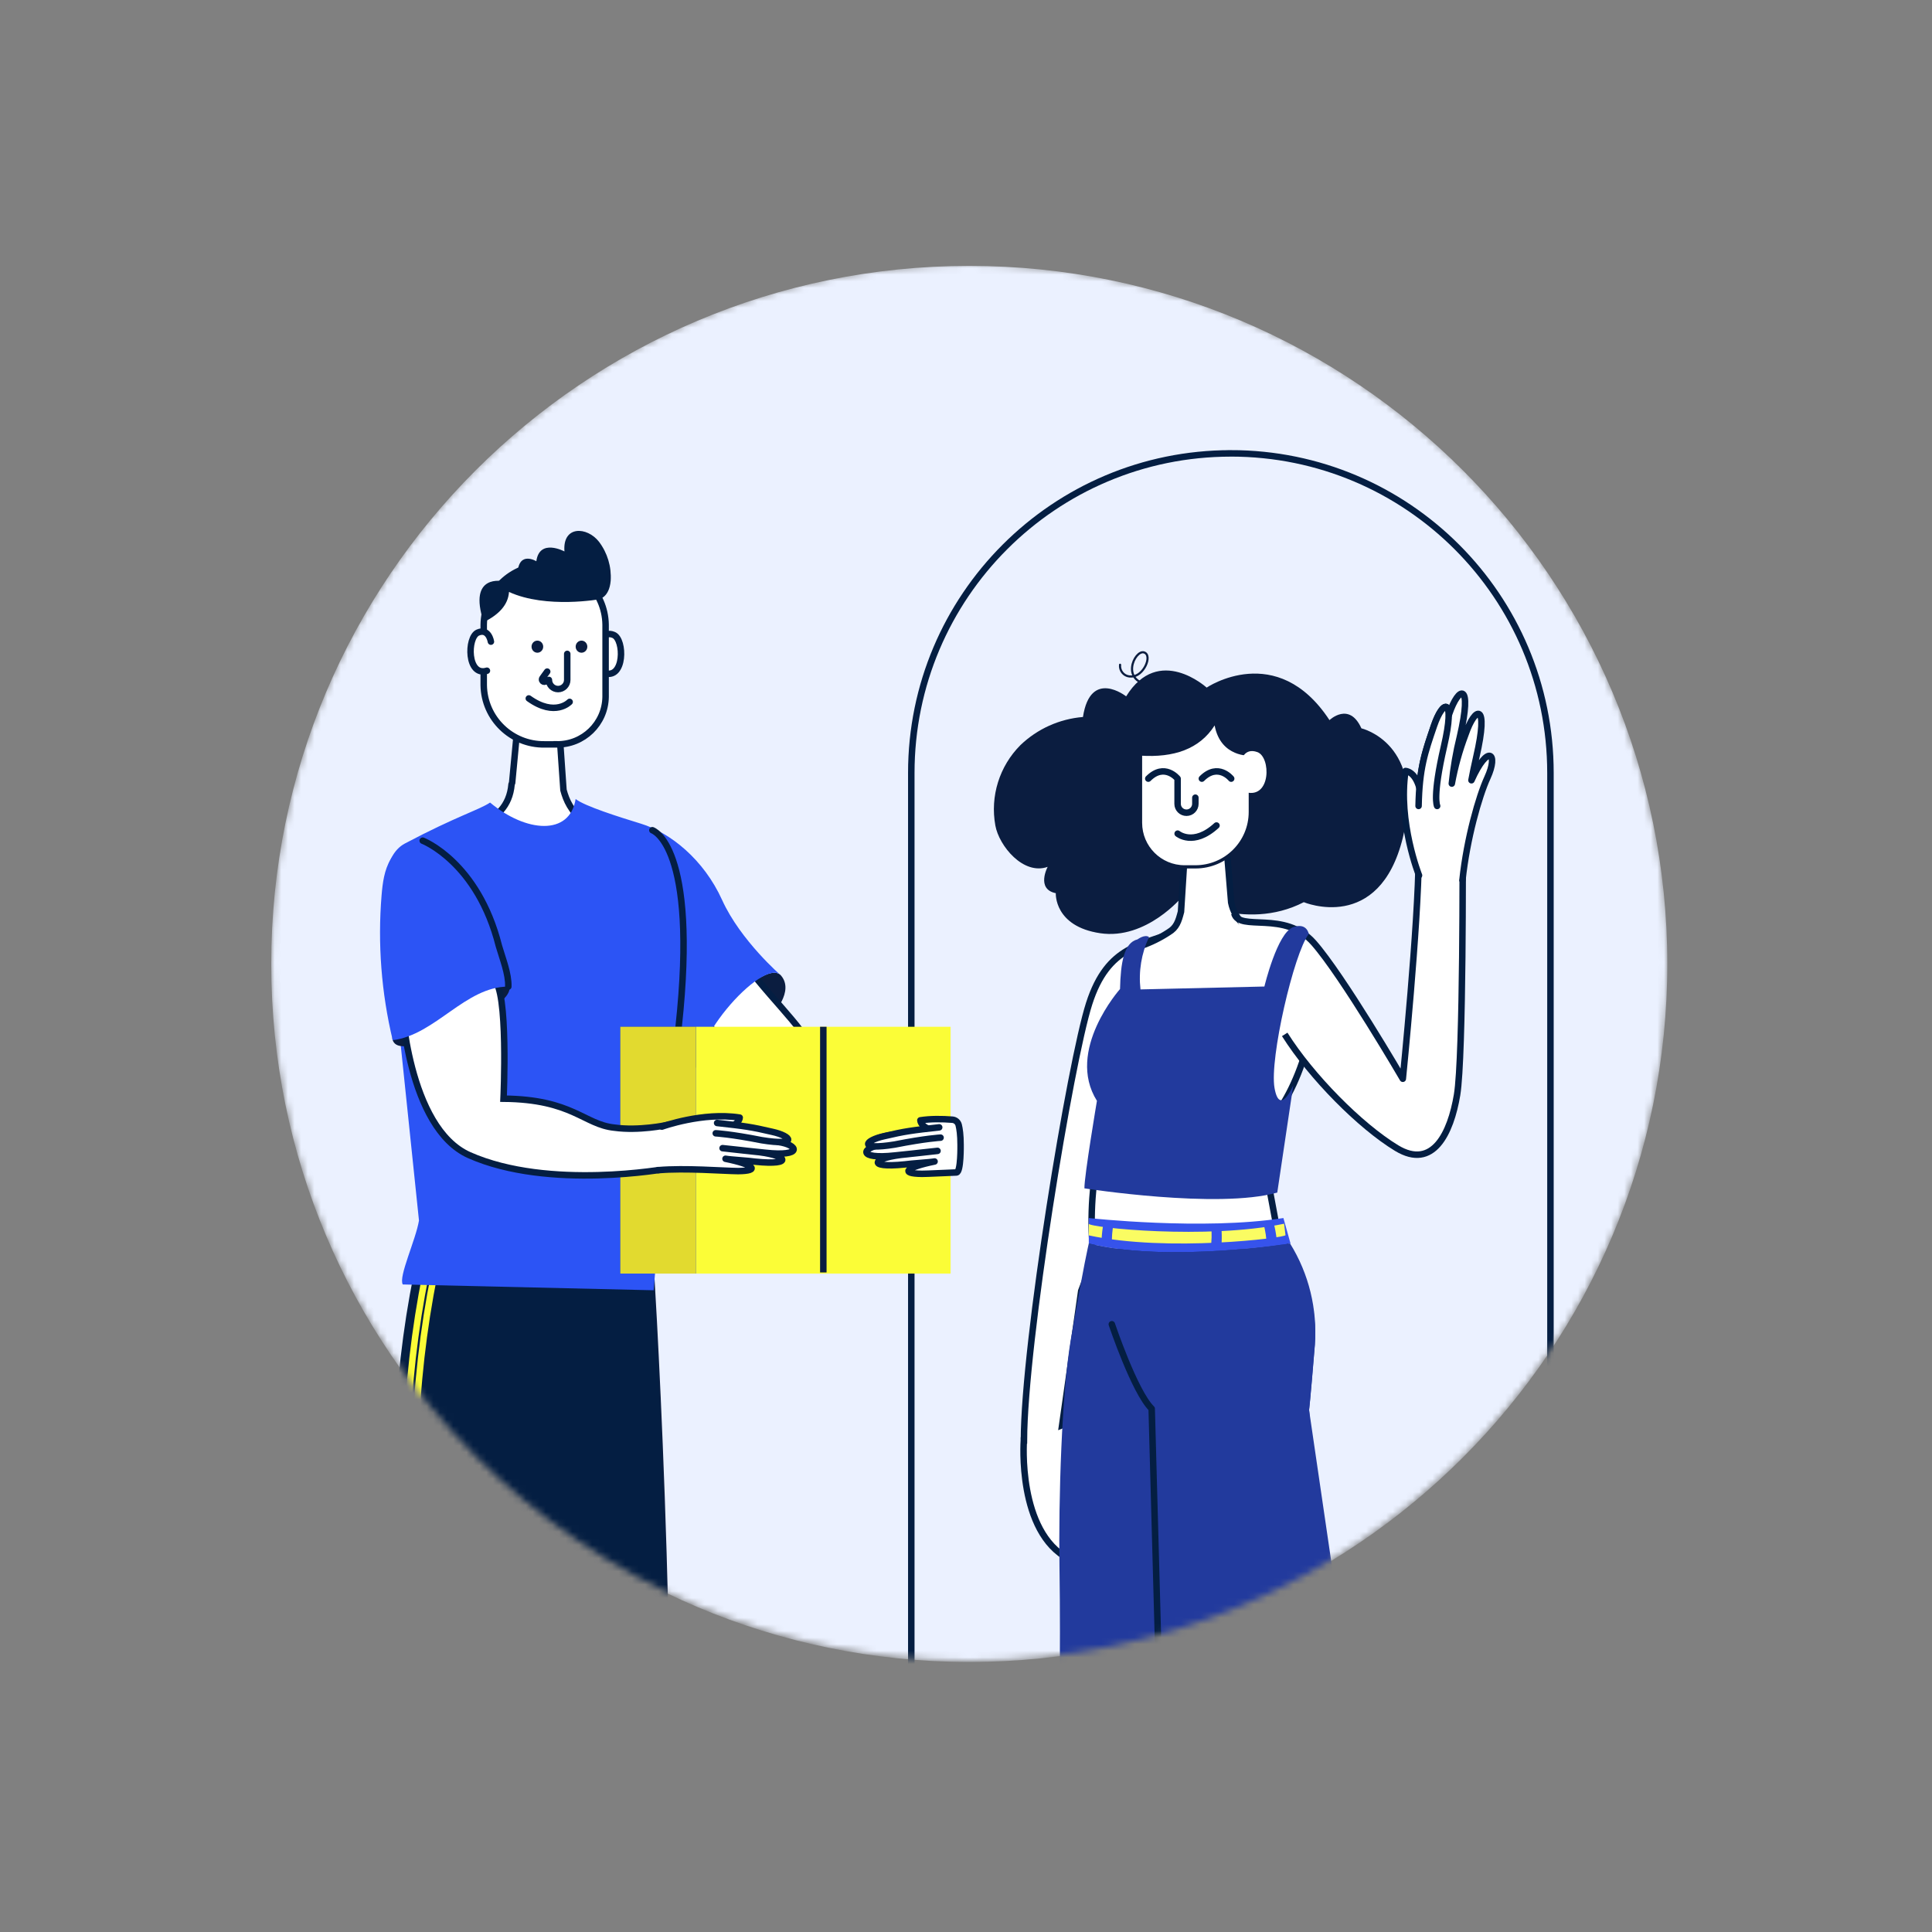<svg width="292" height="292" viewBox="0 0 292 292" fill="none" xmlns="http://www.w3.org/2000/svg">
<rect x="0" y="0" width="292" height="292" fill="#808080" stroke="none"/>
<mask id="mask0_4507_88" style="mask-type:luminance" maskUnits="userSpaceOnUse" x="41" y="40" width="211" height="211">
<path d="M146.5 251C204.766 251 252 203.766 252 145.5C252 87.234 204.766 40 146.5 40C88.234 40 41 87.234 41 145.5C41 203.766 88.234 251 146.5 251Z" fill="white"/>
</mask>
<g mask="url(#mask0_4507_88)">
<path d="M146.495 251.185C204.761 251.185 251.995 203.95 251.995 145.685C251.995 87.419 204.761 40.185 146.495 40.185C88.229 40.185 40.995 87.419 40.995 145.685C40.995 203.95 88.229 251.185 146.495 251.185Z" fill="#EBF1FF"/>
<path d="M186.034 68.52C212.711 68.52 234.333 90.146 234.333 116.819V300.852H137.732V116.823C137.732 90.146 159.357 68.524 186.031 68.524H186.034V68.52Z" stroke="#041E42" stroke-width="0.98" stroke-miterlimit="10"/>
<path d="M98.528 189.363C98.528 189.363 102.499 249.34 100.84 303.801L100.174 324.189L115.255 330.521V332.83L92.601 332.356L92.99 322.742L89.747 292.976C83.069 273.068 88.777 260.767 88.777 260.767C79.927 241.529 78.236 208.889 78.236 208.889" stroke="#0B1D40" stroke-width="0.327"/>
<path d="M48.765 322.739L53.269 289.766C50.434 279.632 51.998 264.114 56.73 257.54C55.541 236.754 61.955 213.781 61.955 213.781C61.119 198.981 65.92 189.363 65.92 189.363H96.885L83.815 212.151L55.398 322.736C55.398 322.736 63.572 329.352 67.451 330.589C71.331 331.83 72.823 331.566 72.823 331.566L66.318 335.057L53.056 333.813L46.956 334.397L48.762 322.732" stroke="#0B1D40" stroke-width="0.327"/>
<path d="M100.847 303.807C102.506 249.346 98.535 189.369 98.535 189.369H63.207C61.339 197.729 60.19 206.236 59.778 214.792C59.778 214.792 49.749 268.081 50.334 287.41L48.035 317.859H57.443L79.826 227.136C81.772 247.68 85.368 279.886 89.75 292.975L91.533 317.862H101.262L100.847 303.81V303.807Z" fill="#041E42"/>
<path d="M65.022 189.363C63.154 197.723 62.005 206.23 61.587 214.786C61.587 214.786 51.558 268.075 52.143 287.405L49.844 317.853" stroke="#FBFD37" stroke-width="0.98" stroke-linecap="round" stroke-linejoin="round"/>
<path d="M66.317 189.363C64.449 197.723 63.3 206.23 62.888 214.786C62.888 214.786 52.859 268.075 53.444 287.405L51.145 317.853" stroke="#FBFD37" stroke-width="0.98" stroke-linecap="round" stroke-linejoin="round"/>
<path d="M116.753 153.306C116.753 153.306 120.094 149.86 118.049 147.45C115.437 144.377 102.515 158.465 106.215 162.969C107.776 164.876 114.411 159.164 114.411 159.164" fill="#0B1D40"/>
<path d="M90.781 97.34C90.781 97.34 91.111 95.26 92.76 95.972C94.406 96.684 94.406 102.686 91.386 101.736" fill="#EBF0FD"/>
<path d="M90.781 97.34C90.781 97.34 91.111 95.26 92.76 95.972C94.406 96.684 94.406 102.686 91.386 101.736" fill="white"/>
<path d="M90.781 97.34C90.781 97.34 91.111 95.26 92.76 95.972C94.406 96.684 94.406 102.686 91.386 101.736" stroke="#041E42" stroke-width="0.98"/>
<path d="M107.542 155.422L62.094 155.837C62.094 155.837 56.634 134.316 62.73 128.115C69.373 125.362 76.721 125.228 77.318 118.54C77.344 118.468 77.374 118.389 77.406 118.298L78.239 109.478L84.538 110.408L85.162 119.405C85.998 122.54 88.085 125.985 98.12 127.765C101.726 128.405 105.68 131.772 108.61 138.8C111.539 145.827 117.538 151.193 121.055 155.83L114.027 164.272L107.542 155.415V155.422Z" fill="white" stroke="#041E42" stroke-width="0.98"/>
<path d="M84.139 112.506H82.32C77.31 112.578 73.186 108.58 73.111 103.568V94.401C73.189 89.391 77.31 85.391 82.32 85.463C87.329 85.391 91.451 89.388 91.529 94.401V105.334C91.467 109.351 88.162 112.564 84.139 112.502V112.509V112.506Z" fill="white" stroke="#041E42" stroke-width="0.98"/>
<path d="M85.731 98.827V102.762C85.731 103.526 85.11 104.147 84.346 104.147C83.582 104.147 82.962 103.526 82.962 102.762L82.403 103.014C82.233 103.092 82.028 103.014 81.949 102.844C81.897 102.73 81.907 102.596 81.985 102.498L82.704 101.505" stroke="#041E42" stroke-width="0.98" stroke-linecap="round" stroke-linejoin="round"/>
<path d="M86.095 106.083C86.095 106.083 83.91 108.418 79.923 105.561" stroke="#041E42" stroke-width="0.98" stroke-linecap="round" stroke-linejoin="round"/>
<path d="M87.887 98.651C88.373 98.651 88.768 98.243 88.768 97.737C88.768 97.231 88.373 96.823 87.887 96.823C87.4 96.823 87.005 97.231 87.005 97.737C87.005 98.243 87.4 98.651 87.887 98.651Z" fill="#0B1D40"/>
<path d="M81.217 98.651C81.704 98.651 82.099 98.243 82.099 97.737C82.099 97.231 81.704 96.823 81.217 96.823C80.731 96.823 80.336 97.231 80.336 97.737C80.336 98.243 80.731 98.651 81.217 98.651Z" fill="#0B1D40"/>
<path d="M73.106 94.028C73.106 89.297 77.227 85.466 82.315 85.466C85.861 85.41 89.127 87.383 90.727 90.547C90.727 90.547 82.589 92.056 76.93 89.466C76.799 91.432 75.382 92.902 73.109 94.032V94.025L73.106 94.028Z" fill="#041E42"/>
<path d="M74.012 97.165C74.012 97.165 73.683 95.085 72.033 95.797C70.388 96.509 70.92 102.465 73.941 101.515" fill="white"/>
<path d="M74.197 96.977C74.197 96.977 73.867 94.897 72.218 95.609C70.572 96.321 70.572 102.323 73.593 101.373" stroke="#041E42" stroke-width="0.98" stroke-linecap="round" stroke-linejoin="round"/>
<path d="M90.532 90.547C90.532 90.547 92.077 90.351 92.299 87.768C92.433 85.655 91.809 83.568 90.532 81.88C88.729 79.571 84.997 79.391 85.31 83.343C85.31 83.343 81.535 81.315 81.061 84.825C81.061 84.825 78.439 83.219 78.23 86.533" fill="#041E42"/>
<path d="M76.102 87.861C76.102 87.861 70.649 86.591 73.108 94.033L76.102 87.861Z" fill="#041E42"/>
<path d="M59.772 143.052L66.388 192.831H98.6C98.6 192.831 98.842 168.528 97.039 163.26C97.039 163.26 103.917 149.936 100.991 138.513" fill="#FAFC62"/>
<path d="M95.09 140.707C97.624 150.076 106.213 162.959 106.213 162.959C102.65 158.857 115.435 144.365 118.048 147.441C118.048 147.441 111.925 142.167 109.139 136.024C106.357 129.875 101.285 125.845 96.889 124.496C93.506 123.458 88.399 121.848 87.001 120.764C86.119 126.361 79.493 125.838 74.069 121.296C72.443 122.396 68.988 123.366 61.206 127.481C54.243 131.161 60.664 152.114 61.382 158.501" fill="#2C54F5"/>
<path d="M59.041 143.33L63.323 184.468C62.843 187.397 60.207 192.942 60.87 194.131L98.791 195.009C98.791 195.009 100.783 171.32 100.992 164.56C101.188 158.12 103.196 150.208 100.27 138.791" fill="#2C54F5"/>
<path d="M98.599 125.481C98.599 125.481 105.548 127.676 102.57 155.179" stroke="#041E42" stroke-width="0.98" stroke-linecap="round" stroke-linejoin="round"/>
<path d="M197.054 136.355C188.067 140.985 178.704 135.502 178.704 135.502C178.704 135.502 173.283 142.086 166.285 141.047C159.287 140.009 159.571 134.996 159.571 134.996C156.543 134.376 158.343 131.015 158.343 131.015C154.656 132.328 150.989 127.828 150.437 124.771C149.63 120.346 151.047 115.807 154.222 112.62C156.788 110.158 160.129 108.655 163.676 108.365C164.812 100.984 170.204 105.246 170.204 105.246C175.118 97.304 182.371 103.923 182.371 103.923C182.371 103.923 192.995 96.736 200.937 108.838C200.937 108.838 203.915 105.978 205.76 110.079C205.76 110.079 215.547 112.336 212.023 126.61C208.441 141.152 197.057 136.355 197.057 136.355H197.051H197.054Z" fill="#0B1D40"/>
<path d="M172.725 185.494C172.725 185.494 182.734 273.238 191.698 313.549L199.49 312.792L196.417 284.24C196.417 284.24 198.115 261.492 190.722 246.035C190.722 246.035 196.708 229.968 196.159 208.84C198.693 201.051 198.693 194.203 192.959 185.497" fill="white"/>
<path d="M172.725 185.494C172.725 185.494 182.734 273.238 191.698 313.549L199.49 312.792L196.417 284.24C196.417 284.24 198.115 261.492 190.722 246.035C190.722 246.035 196.708 229.968 196.159 208.84C198.693 201.051 198.693 194.203 192.959 185.497" stroke="#0B1D40" stroke-width="0.49"/>
<path d="M165.774 175.392C161.689 203.96 164.539 274.1 171.93 313.336H178.964L177.987 281.748C177.987 281.748 182.866 262.203 177.011 246.1C177.011 246.1 184.591 224.184 184.215 199.473" fill="white"/>
<path d="M165.774 175.392C161.689 203.96 164.539 274.1 171.93 313.336H178.964L177.987 281.748C177.987 281.748 182.866 262.203 177.011 246.1C177.011 246.1 184.591 224.184 184.215 199.473" stroke="#0B1D40" stroke-width="0.327"/>
<path d="M154.746 217.715H154.756C154.802 202.862 161.79 160.5 164.605 151.706C167.466 142.745 172.671 142.941 177.985 140.671L170.268 161.519L166.003 174.951L166.254 176.917C166.93 182.139 166.31 187.442 164.452 192.367L163.413 195.12L160.533 215.389L161.529 214.988L166.199 231.117L161.529 235.594C153.727 231.551 154.743 217.721 154.743 217.721V217.715H154.746Z" fill="white" stroke="#041E42" stroke-width="0.98"/>
<path d="M165.241 189.218C163.987 178.382 167.782 166.528 167.782 166.528C161.048 158.766 171.041 151.522 171.041 151.522C171.139 147.542 169.709 143.822 172.491 142.94C173.954 142.434 175.345 141.748 176.638 140.896C177.817 140.194 178.114 139.263 178.496 137.797L179.231 126.135L184.949 122.713L186.079 136.402C186.344 137.719 187.03 138.914 188.035 139.802C189.547 141.098 191.252 142.157 193.087 142.94C197.192 145.079 199.485 148.812 198.489 154.135C196.062 167.07 190.292 171.214 190.292 171.214L193.643 189.221H165.241V189.218Z" fill="white" stroke="#041E42" stroke-width="0.98"/>
<path d="M179.031 131.016H180.674C185.255 131.016 188.972 127.303 188.972 122.718V114.208C188.972 109.626 185.259 105.91 180.674 105.91C176.089 105.91 172.376 109.623 172.376 114.208V124.361C172.376 128.038 175.354 131.016 179.031 131.016Z" fill="white" stroke="#0B1D40" stroke-width="0.49"/>
<path d="M186.545 138.049C187.316 140.89 194.157 137.5 198.556 142.5C202.955 147.499 212.02 163.044 212.02 163.044C212.02 163.044 214.371 139.737 214.42 129.349L221.063 128.245C221.063 128.245 221.187 159.674 220.22 165.473C219.254 171.273 216.579 176.851 211.086 173.52C205.59 170.189 198.187 162.717 194.17 156.339" fill="white"/>
<path d="M186.545 138.049C187.316 140.89 194.157 137.5 198.556 142.5C202.955 147.499 212.02 163.044 212.02 163.044C212.02 163.044 214.371 139.737 214.42 129.349L221.063 128.245C221.063 128.245 221.187 159.674 220.22 165.473C219.254 171.273 216.579 176.851 211.086 173.52C205.59 170.189 198.187 162.717 194.17 156.339" stroke="#041E42" stroke-width="0.98" stroke-linejoin="round"/>
<path d="M168.042 200.149C168.042 200.149 170.974 213.032 173.558 215.569L176.337 296.094H181.862L204.761 295.509L197.857 213.084C197.857 213.084 198.001 212.206 198.729 203.278C199.105 197.824 197.593 192.413 194.441 187.945C194.441 187.945 176.356 190.914 164.557 187.945C164.557 187.945 163.787 191.126 161.85 202.396C160.466 210.462 159.969 226.682 160.129 236.855C160.521 262.428 159.153 294.242 159.153 294.242C159.153 294.242 170.674 296.587 186.29 293.85L184.658 230.604L183.861 198.199" fill="#223A9D"/>
<path d="M180.666 120.561V121.492C180.666 122.23 180.068 122.834 179.323 122.834C178.579 122.834 177.981 122.236 177.981 121.492V117.681C177.981 117.681 176.009 115.222 173.55 117.681" stroke="#041E42" stroke-width="0.98" stroke-linecap="round" stroke-linejoin="round"/>
<path d="M177.988 125.995C177.988 125.995 180.362 127.984 183.859 124.768" stroke="#041E42" stroke-width="0.98" stroke-linecap="round" stroke-linejoin="round"/>
<path d="M172.374 114.208C172.374 109.626 176.087 105.91 180.672 105.91C185.257 105.91 188.97 109.623 188.97 114.208C188.97 114.208 184.502 114.538 183.578 109.642C181.289 113.238 177.396 114.528 172.371 114.208H172.374Z" fill="#0B1D40"/>
<path d="M187.55 115.111C187.55 115.111 187.965 112.923 190.035 113.67C192.106 114.418 192.106 120.741 188.311 119.738" fill="white"/>
<path d="M186.079 117.681C186.079 117.681 184.106 115.222 181.647 117.681" stroke="#041E42" stroke-width="0.98" stroke-linecap="round" stroke-linejoin="round"/>
<path d="M169.286 100.471C169.188 101.35 169.812 102.14 170.69 102.238C170.782 102.248 170.883 102.254 170.975 102.245C172.833 102.287 174.25 99.054 172.921 98.61C171.497 98.136 169.067 103.283 174.263 103.541" stroke="#0B1D40" stroke-width="0.327" stroke-linecap="round" stroke-linejoin="round"/>
<path d="M164.559 184.092C164.559 184.092 181.821 185.999 193.972 184.092L195.047 187.939C195.047 187.939 176.354 190.908 164.559 187.939V184.092Z" fill="#3653EB"/>
<path d="M164.559 184.952C164.565 185.537 182.484 187.389 194.077 184.952L194.289 186.677C194.361 187.078 176.478 189.289 164.559 186.713V184.946V184.952Z" fill="#FAFC62"/>
<path d="M168.034 200.144C168.034 200.144 170.967 213.027 173.55 215.565L176.329 296.089C188.213 298.192 199.47 298.176 209.9 295.371L197.846 213.076C197.846 213.076 197.99 212.198 198.718 203.27C199.136 197.888 197.824 192.519 194.979 187.938C194.979 187.938 176.349 190.906 164.553 187.938" fill="#223A9D"/>
<path d="M168.039 200.145C168.039 200.145 171.478 210.369 174.064 212.91L176.337 296.089" stroke="#041E42" stroke-width="0.98" stroke-linecap="round" stroke-linejoin="round"/>
<path d="M190.956 184.928C191.257 186.012 191.42 187.129 191.446 188.249L193.043 187.922C193.043 187.922 192.749 185.274 192.383 184.637L190.96 184.928H190.956Z" fill="#3653EB"/>
<path d="M183.058 185.337C183.172 186.457 183.139 187.583 182.969 188.694L184.602 188.648C184.602 188.648 184.769 185.99 184.514 185.301L183.058 185.337Z" fill="#3653EB"/>
<path d="M168.321 184.877C168.093 185.977 168.008 187.104 168.063 188.224L166.447 188.009C166.447 188.009 166.561 185.344 166.881 184.688L168.328 184.88H168.321V184.877Z" fill="#3653EB"/>
<path d="M191.097 149.107C191.097 149.107 193.044 140.963 195.46 140.127C197.54 139.405 197.805 141.159 197.805 141.159C195.558 144.052 191.852 160.034 192.629 164.43C193.409 168.819 195.46 164.041 195.46 164.041L193.044 180.242C184.089 182.776 163.898 179.605 163.898 179.605C163.862 177.799 165.789 166.379 165.789 166.379C161.008 158.767 169.279 149.483 169.279 149.483C169.377 145.502 169.858 142.481 171.928 141.975C171.928 141.975 173.012 141.159 173.662 141.623C172.509 144.091 172.062 146.835 172.372 149.538L191.097 149.101V149.107Z" fill="#223A9D"/>
<path d="M221.034 133.012C221.7 126.742 223.513 120.361 224.802 117.546C226.523 113.797 224.884 112.37 222.392 117.928C222.579 116.916 222.817 115.75 223.13 114.395C225.057 106.071 222.97 106.678 221.494 110.995C220.58 113.405 219.888 115.897 219.424 118.431C219.666 116.041 220.074 113.67 220.652 111.335C222.579 103.011 220.492 103.618 219.016 107.935L218.954 108.128C218.954 105.767 217.7 106.864 216.733 109.692C215.587 113.049 214.823 115.25 214.532 119.075C213.83 116.527 212.426 116.527 212.426 116.527C211.26 124.257 214.47 132.304 214.47 132.304" fill="white"/>
<path d="M221.034 133.012C221.7 126.742 223.513 120.361 224.802 117.546C226.523 113.797 224.884 112.37 222.392 117.928C222.579 116.916 222.817 115.75 223.13 114.395C225.057 106.071 222.97 106.678 221.494 110.995C220.58 113.405 219.888 115.897 219.424 118.431C219.666 116.041 220.074 113.67 220.652 111.335C222.579 103.011 220.492 103.618 219.016 107.935L218.954 108.128C218.954 105.767 217.7 106.864 216.733 109.692C215.587 113.049 214.823 115.25 214.532 119.075C213.83 116.527 212.426 116.527 212.426 116.527C211.26 124.257 214.47 132.304 214.47 132.304" stroke="#041E42" stroke-width="0.98" stroke-linecap="round" stroke-linejoin="round"/>
<path d="M214.403 121.809C214.511 116.144 215.337 113.773 216.731 109.7C218.09 105.723 220.01 105.168 218.24 112.826C216.47 120.484 217.208 121.813 217.208 121.813" fill="white"/>
<path d="M214.403 121.809C214.511 116.144 215.337 113.773 216.731 109.7C218.09 105.723 220.01 105.168 218.24 112.826C216.47 120.484 217.208 121.813 217.208 121.813" stroke="#041E42" stroke-width="0.98" stroke-linecap="round" stroke-linejoin="round"/>
<path d="M105.199 155.185H143.665V192.485H105.199V155.185Z" fill="#FBFD37"/>
<path d="M93.754 155.185H105.196V192.485H93.754V155.185Z" fill="#204399"/>
<path d="M93.754 155.185H105.196V192.485H93.754V155.185Z" fill="#E2DA2F"/>
<path d="M124.436 155.185V192.315" stroke="#0B1D40" stroke-width="0.98" stroke-miterlimit="10"/>
<path d="M77.035 149.111C77.035 149.111 76.399 145.258 66.314 149.732C58.297 154.947 59.352 157.217 59.352 157.217C60.257 159.735 66.562 156.338 68.763 155.186C71.223 153.67 77.209 151.717 77.032 149.115L77.035 149.111Z" fill="#0B1D40"/>
<path d="M60.676 151.396C60.676 151.396 61.571 170.444 70.937 174.595C82.98 179.934 100.814 176.639 100.814 176.639L100.7 170.056C100.7 170.056 96.566 170.947 92.856 170.431C88.274 169.964 86.53 166.14 76.103 166.055C76.103 166.055 76.867 149.44 74.643 148.084" fill="white"/>
<path d="M60.676 151.396C60.676 151.396 61.571 170.444 70.937 174.595C82.98 179.934 100.814 176.639 100.814 176.639L100.7 170.056C100.7 170.056 96.566 170.947 92.856 170.431C88.274 169.964 86.53 166.14 76.103 166.055C76.103 166.055 76.867 149.44 74.643 148.084" stroke="#041E42" stroke-width="0.98"/>
<path d="M63.733 127.31C61.869 126.999 60.014 128.234 59.047 129.857C58.081 131.48 57.829 133.423 57.672 135.304C57.068 142.635 57.64 150.061 59.354 157.216C65.817 156.4 70.314 149.124 76.825 149.111C76.812 147.002 76.104 144.967 75.405 142.975C74.634 140.784 73.86 138.583 72.776 136.525C70.787 132.757 66.823 128.188 63.73 127.303" fill="#2C54F5"/>
<path d="M63.886 127.058C63.886 127.058 72.207 130.261 75.404 142.978C75.937 144.826 76.897 147.19 76.825 149.114" stroke="#041E42" stroke-width="0.98" stroke-linecap="round" stroke-linejoin="round"/>
<path d="M99.477 176.858C103.559 176.502 109.316 176.979 111.55 176.999C115.021 176.969 113.875 175.993 109.653 175.134C110.381 175.274 113.124 175.425 114.133 175.575C120.168 176.199 119.071 174.487 113.826 174.04C112.755 173.903 111.223 173.756 109.208 173.531C110.929 173.72 113.797 174.05 115.652 174.223C121.422 174.853 120.645 173.021 117.637 172.603L118.555 172.45C119.355 171.993 118.274 171.49 116.318 171.13C113.973 170.758 112.709 170.647 109.956 170.415C111.795 169.925 111.801 168.913 111.801 168.913C106.243 168.028 100.045 170.275 100.045 170.275" fill="white"/>
<path d="M99.477 176.858C103.559 176.502 109.316 176.979 111.55 176.999C115.021 176.969 113.875 175.993 109.653 175.134C110.381 175.274 113.124 175.425 114.133 175.575C120.168 176.199 119.071 174.487 113.826 174.04C112.755 173.903 111.223 173.756 109.208 173.531C110.929 173.72 113.797 174.05 115.652 174.223C121.422 174.853 120.645 173.021 117.637 172.603L118.555 172.45C119.355 171.993 118.274 171.49 116.318 171.13C113.973 170.758 112.709 170.647 109.956 170.415C111.795 169.925 111.801 168.913 111.801 168.913C106.243 168.028 100.045 170.275 100.045 170.275" stroke="#041E42" stroke-width="0.98" stroke-linecap="round" stroke-linejoin="round"/>
<path d="M108.383 169.728C112.478 170.181 113.559 170.319 116.723 171.063C119.652 171.703 120.707 173.235 115.113 172.327C110.447 171.4 108.177 171.285 108.177 171.285" fill="white"/>
<path d="M108.383 169.728C112.478 170.181 113.559 170.319 116.723 171.063C119.652 171.703 120.707 173.235 115.113 172.327C110.447 171.4 108.177 171.285 108.177 171.285" stroke="#041E42" stroke-width="0.98" stroke-linecap="round" stroke-linejoin="round"/>
<path d="M144.559 177.205C142.387 177.286 140.448 177.401 139.354 177.41C135.882 177.381 137.028 176.405 141.251 175.546C140.523 175.686 137.78 175.836 136.77 175.986C130.736 176.61 131.833 174.899 137.077 174.452C138.149 174.314 139.68 174.168 141.695 173.942C139.974 174.132 137.107 174.461 135.252 174.635C129.482 175.265 130.259 173.433 133.266 173.015L132.349 172.861C131.549 172.404 132.63 171.901 134.586 171.542C136.93 171.17 138.194 171.059 140.947 170.827C139.109 170.337 139.102 169.325 139.102 169.325C140.621 169.083 142.407 169.106 143.939 169.227C144.396 169.263 144.784 169.586 144.895 170.033C145.036 170.595 145.18 171.529 145.18 173.015C145.18 173.015 145.251 177.175 144.559 177.201V177.205Z" fill="white" stroke="#041E42" stroke-width="0.98" stroke-linecap="round" stroke-linejoin="round"/>
<path d="M141.951 170.386C137.856 170.84 136.775 170.977 133.611 171.721C130.682 172.361 129.627 173.893 135.221 172.985C139.888 172.058 142.157 171.943 142.157 171.943" fill="white"/>
<path d="M141.951 170.386C137.856 170.84 136.775 170.977 133.611 171.721C130.682 172.361 129.627 173.893 135.221 172.985C139.888 172.058 142.157 171.943 142.157 171.943" stroke="#041E42" stroke-width="0.98" stroke-linecap="round" stroke-linejoin="round"/>
</g>
</svg>
